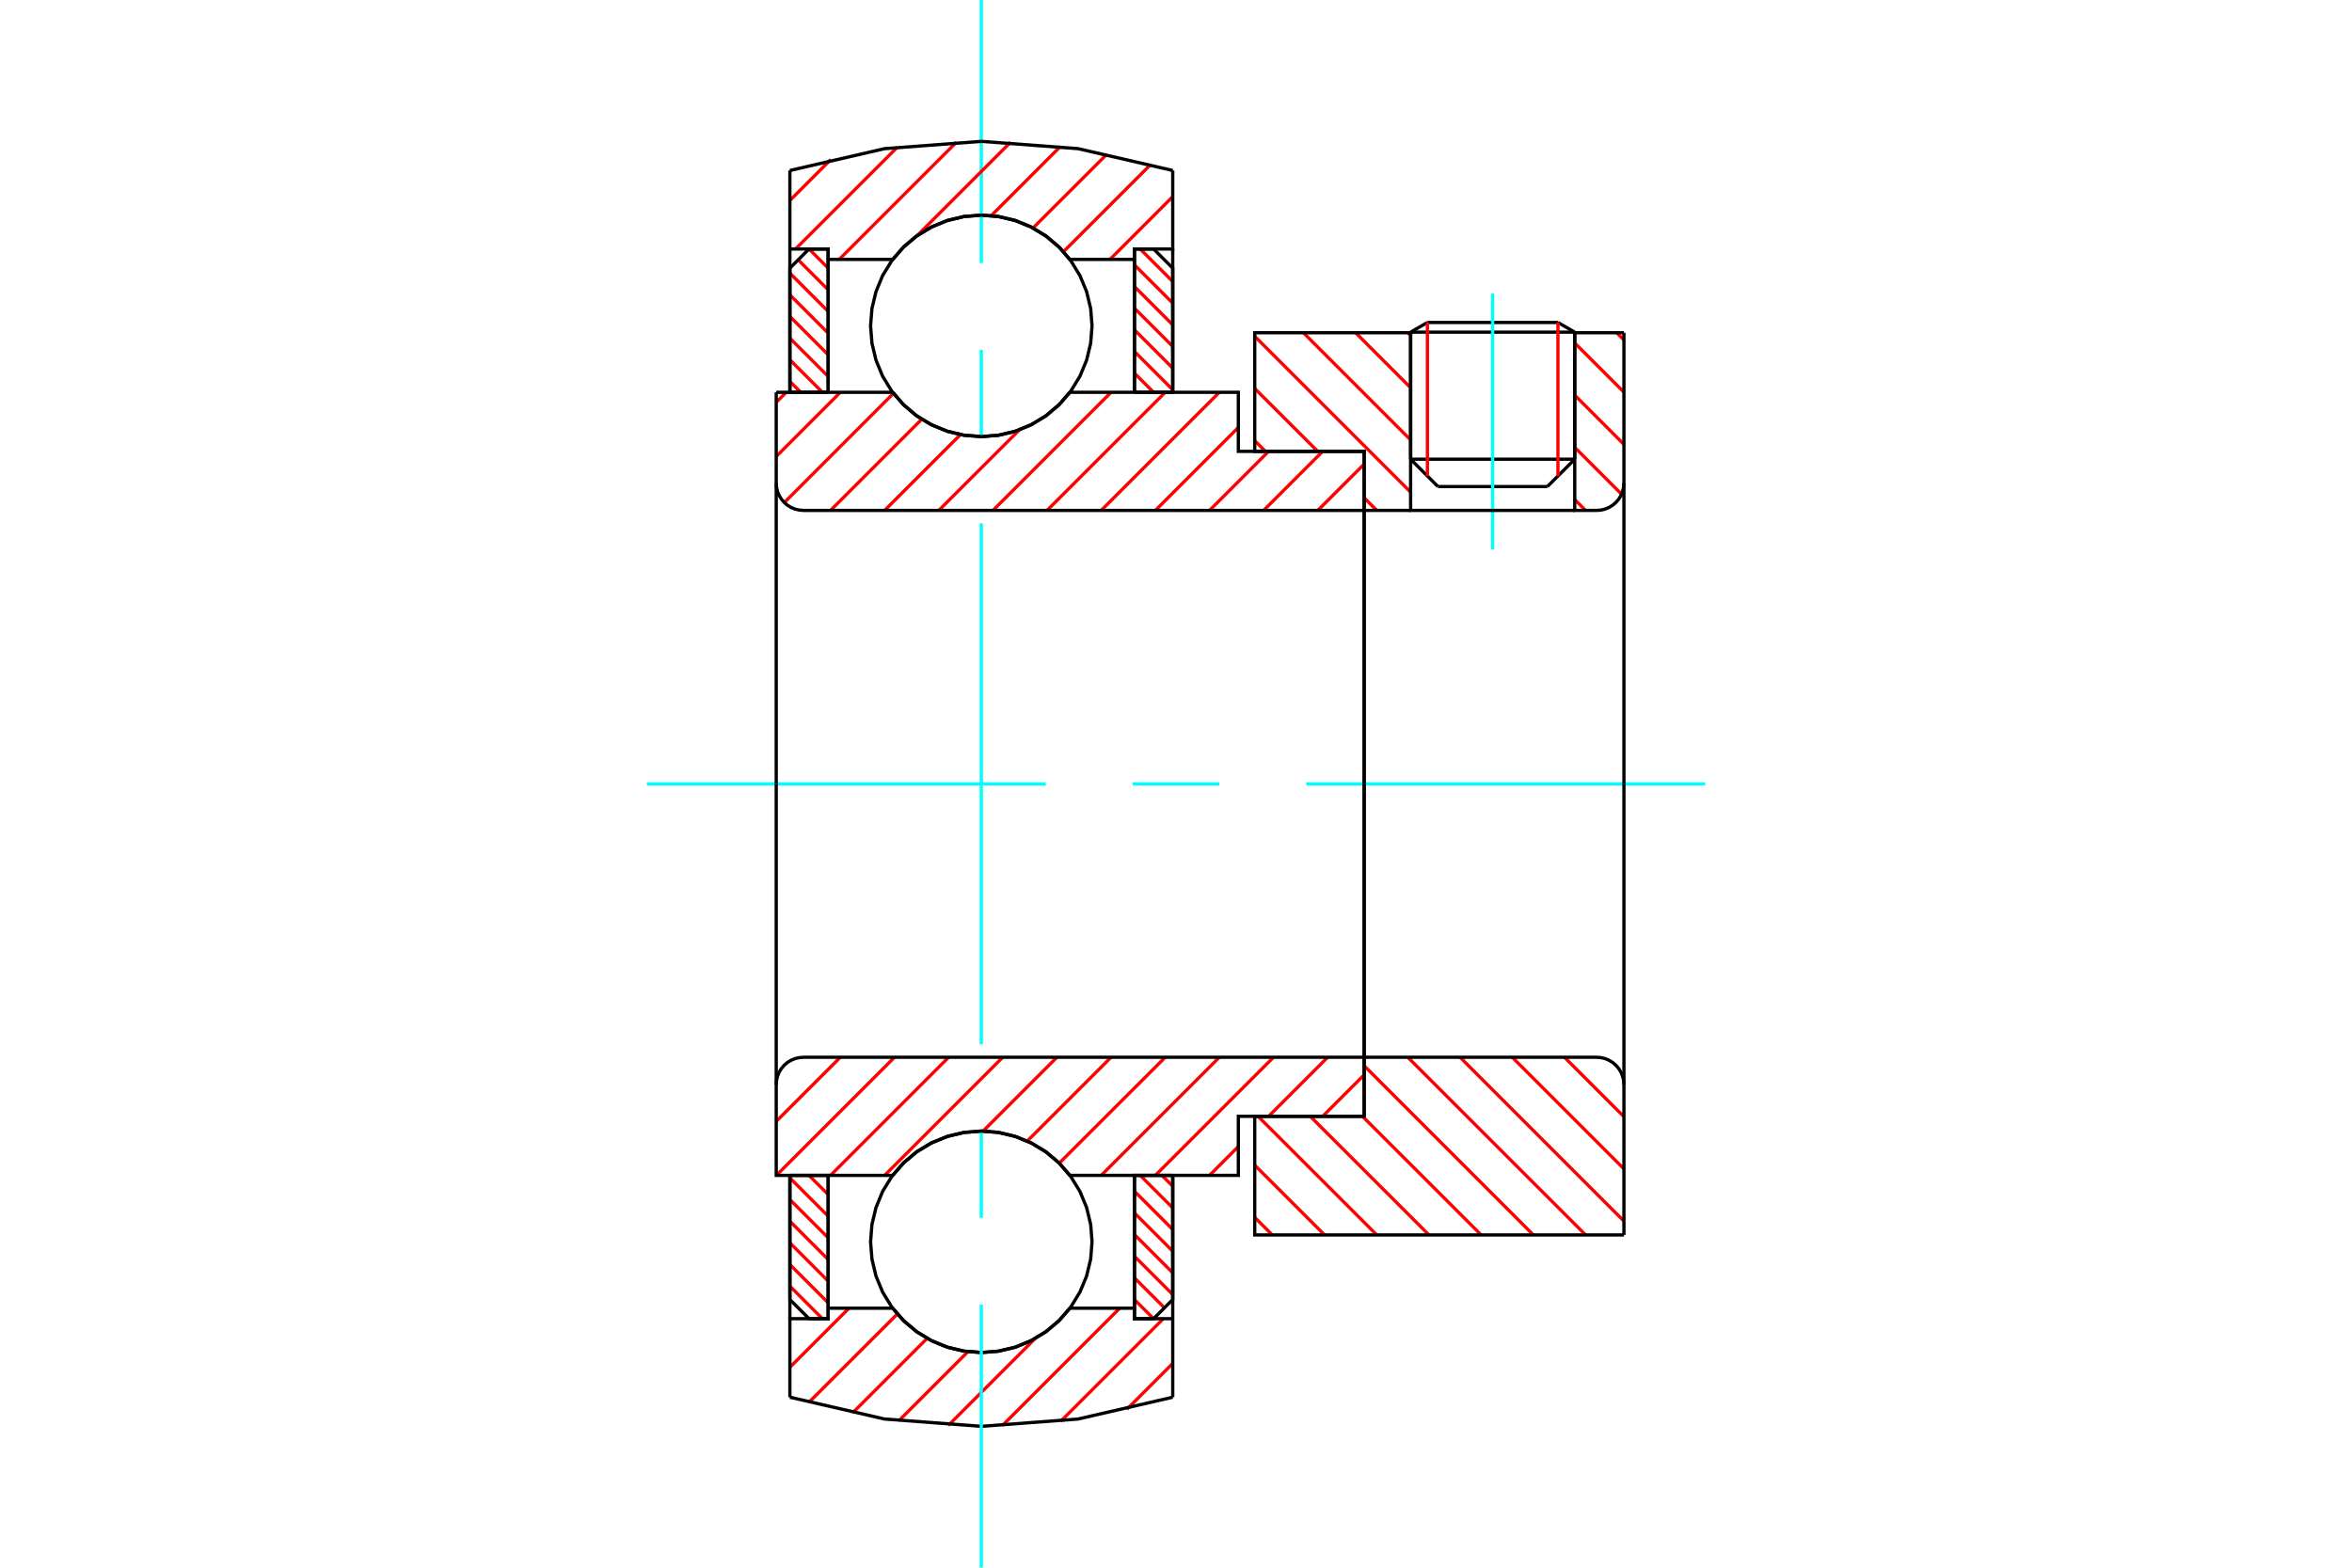 <?xml version="1.0" standalone="no"?>
<!DOCTYPE svg PUBLIC "-//W3C//DTD SVG 1.1//EN"
	"http://www.w3.org/Graphics/SVG/1.1/DTD/svg11.dtd">
<svg xmlns="http://www.w3.org/2000/svg" height="100%" width="100%" viewBox="0 0 36000 24000">
	<rect x="-1800" y="-1200" width="39600" height="26400" style="fill:#FFF"/>
	<g style="fill:none; fill-rule:evenodd" transform="matrix(1 0 0 1 0 0)">
		<g style="fill:none; stroke:#000; stroke-width:50; shape-rendering:geometricPrecision">
			<line x1="24103" y1="5085" x2="21591" y2="5085"/>
			<line x1="21848" y1="4937" x2="23846" y2="4937"/>
			<line x1="21591" y1="7030" x2="24103" y2="7030"/>
			<line x1="23684" y1="7449" x2="22010" y2="7449"/>
			<line x1="21848" y1="4937" x2="21591" y2="5085"/>
			<line x1="24103" y1="5085" x2="23846" y2="4937"/>
			<line x1="23684" y1="7449" x2="24103" y2="7030"/>
			<line x1="21591" y1="7030" x2="22010" y2="7449"/>
			<line x1="21591" y1="5085" x2="21591" y2="7030"/>
			<line x1="24103" y1="7030" x2="24103" y2="5085"/>
		</g>
		<g style="fill:none; stroke:#0FF; stroke-width:50; shape-rendering:geometricPrecision">
			<line x1="22847" y1="8413" x2="22847" y2="4495"/>
		</g>
		<g style="fill:none; stroke:#F00; stroke-width:50; shape-rendering:geometricPrecision">
			<line x1="23846" y1="4937" x2="23846" y2="7287"/>
			<line x1="21848" y1="7287" x2="21848" y2="4937"/>
			<line x1="12090" y1="19690" x2="12588" y2="20188"/>
			<line x1="12090" y1="19359" x2="12676" y2="19945"/>
			<line x1="12090" y1="19027" x2="12676" y2="19613"/>
			<line x1="12090" y1="18696" x2="12676" y2="19282"/>
			<line x1="12090" y1="18364" x2="12676" y2="18950"/>
			<line x1="12090" y1="18033" x2="12676" y2="18619"/>
			<line x1="12382" y1="17994" x2="12676" y2="18287"/>
		</g>
		<g style="fill:none; stroke:#000; stroke-width:50; shape-rendering:geometricPrecision">
			<polyline points="12090,17994 12090,19895 12383,20188 12676,20188 12676,17994 12090,17994"/>
		</g>
		<g style="fill:none; stroke:#0FF; stroke-width:50; shape-rendering:geometricPrecision">
			<line x1="9901" y1="12000" x2="16007" y2="12000"/>
			<line x1="17336" y1="12000" x2="18664" y2="12000"/>
			<line x1="19993" y1="12000" x2="26099" y2="12000"/>
		</g>
		<g style="fill:none; stroke:#F00; stroke-width:50; shape-rendering:geometricPrecision">
			<line x1="12090" y1="5840" x2="12257" y2="6006"/>
			<line x1="12090" y1="5508" x2="12588" y2="6006"/>
			<line x1="12090" y1="5177" x2="12676" y2="5763"/>
			<line x1="12090" y1="4845" x2="12676" y2="5431"/>
			<line x1="12090" y1="4514" x2="12676" y2="5100"/>
			<line x1="12090" y1="4182" x2="12676" y2="4768"/>
			<line x1="12217" y1="3978" x2="12676" y2="4437"/>
			<line x1="12383" y1="3812" x2="12676" y2="4105"/>
		</g>
		<g style="fill:none; stroke:#000; stroke-width:50; shape-rendering:geometricPrecision">
			<polyline points="12676,6006 12676,3812 12383,3812 12090,4105 12090,6006 12676,6006"/>
		</g>
		<g style="fill:none; stroke:#F00; stroke-width:50; shape-rendering:geometricPrecision">
			<line x1="17783" y1="17994" x2="17950" y2="18160"/>
			<line x1="17452" y1="17994" x2="17950" y2="18492"/>
			<line x1="17364" y1="18237" x2="17950" y2="18823"/>
			<line x1="17364" y1="18569" x2="17950" y2="19155"/>
			<line x1="17364" y1="18900" x2="17950" y2="19486"/>
			<line x1="17364" y1="19232" x2="17950" y2="19818"/>
			<line x1="17364" y1="19563" x2="17823" y2="20022"/>
			<line x1="17364" y1="19895" x2="17657" y2="20188"/>
		</g>
		<g style="fill:none; stroke:#000; stroke-width:50; shape-rendering:geometricPrecision">
			<polyline points="17950,17994 17950,19895 17657,20188 17364,20188 17364,17994 17950,17994"/>
		</g>
		<g style="fill:none; stroke:#F00; stroke-width:50; shape-rendering:geometricPrecision">
			<line x1="17452" y1="3812" x2="17950" y2="4310"/>
			<line x1="17364" y1="4055" x2="17950" y2="4641"/>
			<line x1="17364" y1="4387" x2="17950" y2="4973"/>
			<line x1="17364" y1="4718" x2="17950" y2="5304"/>
			<line x1="17364" y1="5050" x2="17950" y2="5636"/>
			<line x1="17364" y1="5381" x2="17950" y2="5967"/>
			<line x1="17364" y1="5713" x2="17657" y2="6006"/>
		</g>
		<g style="fill:none; stroke:#000; stroke-width:50; shape-rendering:geometricPrecision">
			<polyline points="17364,6006 17364,3812 17657,3812 17950,4105 17950,6006 17364,6006"/>
			<polyline points="16715,4989 16694,4724 16632,4465 16530,4220 16391,3993 16219,3791 16016,3618 15789,3479 15544,3377 15285,3315 15020,3294 14755,3315 14496,3377 14250,3479 14023,3618 13821,3791 13648,3993 13509,4220 13408,4465 13346,4724 13325,4989 13346,5254 13408,5513 13509,5759 13648,5986 13821,6188 14023,6361 14250,6500 14496,6601 14755,6663 15020,6684 15285,6663 15544,6601 15789,6500 16016,6361 16219,6188 16391,5986 16530,5759 16632,5513 16694,5254 16715,4989"/>
			<polyline points="16715,19011 16694,18746 16632,18487 16530,18241 16391,18014 16219,17812 16016,17639 15789,17500 15544,17399 15285,17337 15020,17316 14755,17337 14496,17399 14250,17500 14023,17639 13821,17812 13648,18014 13509,18241 13408,18487 13346,18746 13325,19011 13346,19276 13408,19535 13509,19780 13648,20007 13821,20209 14023,20382 14250,20521 14496,20623 14755,20685 15020,20706 15285,20685 15544,20623 15789,20521 16016,20382 16219,20209 16391,20007 16530,19780 16632,19535 16694,19276 16715,19011"/>
		</g>
		<g style="fill:none; stroke:#F00; stroke-width:50; shape-rendering:geometricPrecision">
			<line x1="23946" y1="16186" x2="24856" y2="17096"/>
			<line x1="23147" y1="16186" x2="24856" y2="17895"/>
			<line x1="22348" y1="16186" x2="24856" y2="18694"/>
			<line x1="21548" y1="16186" x2="24269" y2="18906"/>
			<line x1="20880" y1="16316" x2="23470" y2="18906"/>
			<line x1="20854" y1="17090" x2="22671" y2="18906"/>
			<line x1="20055" y1="17090" x2="21872" y2="18906"/>
			<line x1="19256" y1="17090" x2="21073" y2="18906"/>
			<line x1="19205" y1="17838" x2="20274" y2="18906"/>
			<line x1="19205" y1="18637" x2="19474" y2="18906"/>
		</g>
		<g style="fill:none; stroke:#000; stroke-width:50; shape-rendering:geometricPrecision">
			<line x1="24856" y1="12000" x2="24856" y2="18906"/>
			<polyline points="24856,16604 24851,16539 24835,16475 24810,16414 24776,16358 24733,16308 24683,16265 24627,16231 24567,16206 24503,16191 24437,16186 20880,16186 20880,12000"/>
			<polyline points="20880,16186 20880,17090 19205,17090 19205,18906 24856,18906"/>
		</g>
		<g style="fill:none; stroke:#F00; stroke-width:50; shape-rendering:geometricPrecision">
			<line x1="24745" y1="5094" x2="24856" y2="5205"/>
			<line x1="24103" y1="5251" x2="24856" y2="6004"/>
			<line x1="24103" y1="6050" x2="24856" y2="6803"/>
			<line x1="24103" y1="6849" x2="24820" y2="7566"/>
			<line x1="21548" y1="5094" x2="21591" y2="5137"/>
			<line x1="24103" y1="7648" x2="24269" y2="7814"/>
			<line x1="20749" y1="5094" x2="21591" y2="5936"/>
			<line x1="19950" y1="5094" x2="21591" y2="6735"/>
			<line x1="19205" y1="5148" x2="21591" y2="7534"/>
			<line x1="19205" y1="5947" x2="20169" y2="6910"/>
			<line x1="20880" y1="7621" x2="21073" y2="7814"/>
			<line x1="19205" y1="6746" x2="19369" y2="6910"/>
		</g>
		<g style="fill:none; stroke:#000; stroke-width:50; shape-rendering:geometricPrecision">
			<line x1="24856" y1="12000" x2="24856" y2="5094"/>
			<polyline points="24437,7814 24503,7809 24567,7794 24627,7769 24683,7735 24733,7692 24776,7642 24810,7586 24835,7525 24851,7461 24856,7396"/>
			<polyline points="24437,7814 24103,7814 24103,5094"/>
			<polyline points="24103,7814 21591,7814 21591,5094"/>
			<polyline points="21591,7814 20880,7814 20880,12000"/>
			<polyline points="20880,7814 20880,6910 19205,6910 19205,5094 21591,5094"/>
			<line x1="24103" y1="5094" x2="24856" y2="5094"/>
		</g>
		<g style="fill:none; stroke:#F00; stroke-width:50; shape-rendering:geometricPrecision">
			<line x1="17950" y1="20873" x2="17247" y2="21576"/>
			<line x1="17806" y1="20188" x2="16237" y2="21757"/>
			<line x1="17138" y1="20028" x2="15339" y2="21827"/>
			<line x1="15846" y1="20490" x2="14514" y2="21823"/>
			<line x1="14815" y1="20693" x2="13757" y2="21751"/>
			<line x1="14191" y1="20489" x2="13048" y2="21632"/>
			<line x1="13735" y1="20116" x2="12380" y2="21470"/>
			<line x1="12994" y1="20028" x2="12090" y2="20932"/>
		</g>
		<g style="fill:none; stroke:#000; stroke-width:50; shape-rendering:geometricPrecision">
			<polyline points="17950,17994 17950,20188 17950,21390"/>
			<polyline points="12090,21390 13538,21724 15020,21836 16502,21724 17950,21390"/>
			<polyline points="12090,21390 12090,20188 12676,20188 12676,20028 12676,17994"/>
			<polyline points="12676,20028 13664,20028 13836,20225 14037,20392 14262,20527 14504,20626 14759,20686 15020,20706 15281,20686 15536,20626 15778,20527 16002,20392 16203,20225 16376,20028 17364,20028 17364,17994"/>
			<polyline points="17364,20028 17364,20188 17950,20188"/>
			<line x1="12090" y1="20188" x2="12090" y2="17994"/>
		</g>
		<g style="fill:none; stroke:#0FF; stroke-width:50; shape-rendering:geometricPrecision">
			<line x1="15020" y1="24000" x2="15020" y2="19973"/>
			<line x1="15020" y1="18645" x2="15020" y2="17316"/>
			<line x1="15020" y1="15987" x2="15020" y2="8013"/>
			<line x1="15020" y1="6684" x2="15020" y2="5355"/>
			<line x1="15020" y1="4027" x2="15020" y2="0"/>
		</g>
		<g style="fill:none; stroke:#F00; stroke-width:50; shape-rendering:geometricPrecision">
			<line x1="17950" y1="3010" x2="16988" y2="3972"/>
			<line x1="17614" y1="2517" x2="16277" y2="3854"/>
			<line x1="16944" y1="2358" x2="15812" y2="3490"/>
			<line x1="16232" y1="2241" x2="15172" y2="3302"/>
			<line x1="15469" y1="2176" x2="14033" y2="3612"/>
			<line x1="14640" y1="2176" x2="12844" y2="3972"/>
			<line x1="13738" y1="2250" x2="12176" y2="3812"/>
			<line x1="12716" y1="2442" x2="12090" y2="3069"/>
		</g>
		<g style="fill:none; stroke:#000; stroke-width:50; shape-rendering:geometricPrecision">
			<polyline points="12090,6006 12090,3812 12090,2610"/>
			<polyline points="17950,2610 16502,2276 15020,2164 13538,2276 12090,2610"/>
			<polyline points="17950,2610 17950,3812 17364,3812 17364,3972 17364,6006"/>
			<polyline points="17364,3972 16376,3972 16203,3775 16002,3608 15778,3473 15536,3374 15281,3314 15020,3294 14759,3314 14504,3374 14262,3473 14037,3608 13836,3775 13664,3972 12676,3972 12676,6006"/>
			<polyline points="12676,3972 12676,3812 12090,3812"/>
			<line x1="17950" y1="3812" x2="17950" y2="6006"/>
		</g>
		<g style="fill:none; stroke:#F00; stroke-width:50; shape-rendering:geometricPrecision">
			<line x1="20880" y1="16455" x2="20245" y2="17090"/>
			<line x1="20321" y1="16186" x2="19417" y2="17090"/>
			<line x1="18954" y1="17552" x2="18513" y2="17994"/>
			<line x1="19492" y1="16186" x2="17684" y2="17994"/>
			<line x1="18663" y1="16186" x2="16855" y2="17994"/>
			<line x1="17835" y1="16186" x2="16213" y2="17807"/>
			<line x1="17006" y1="16186" x2="15723" y2="17469"/>
			<line x1="16177" y1="16186" x2="15046" y2="17317"/>
			<line x1="15348" y1="16186" x2="13540" y2="17994"/>
			<line x1="14520" y1="16186" x2="12712" y2="17994"/>
			<line x1="13691" y1="16186" x2="11883" y2="17994"/>
			<line x1="12862" y1="16186" x2="11881" y2="17167"/>
		</g>
		<g style="fill:none; stroke:#000; stroke-width:50; shape-rendering:geometricPrecision">
			<line x1="20880" y1="12000" x2="20880" y2="17090"/>
			<polyline points="20880,16186 12299,16186 12234,16191 12170,16206 12109,16231 12053,16265 12003,16308 11961,16358 11926,16414 11901,16475 11886,16539 11881,16604 11881,17994 12467,17994 13664,17994"/>
			<polyline points="16376,17994 16203,17797 16002,17629 15778,17495 15536,17396 15281,17336 15020,17316 14759,17336 14504,17396 14262,17495 14037,17629 13836,17797 13664,17994"/>
			<polyline points="16376,17994 18954,17994 18954,17090 20880,17090"/>
			<line x1="11881" y1="12000" x2="11881" y2="16604"/>
		</g>
		<g style="fill:none; stroke:#F00; stroke-width:50; shape-rendering:geometricPrecision">
			<line x1="20880" y1="7105" x2="20170" y2="7814"/>
			<line x1="20245" y1="6910" x2="19341" y2="7814"/>
			<line x1="19417" y1="6910" x2="18513" y2="7814"/>
			<line x1="18954" y1="6544" x2="17684" y2="7814"/>
			<line x1="18663" y1="6006" x2="16855" y2="7814"/>
			<line x1="17835" y1="6006" x2="16026" y2="7814"/>
			<line x1="17006" y1="6006" x2="15198" y2="7814"/>
			<line x1="15604" y1="6580" x2="14369" y2="7814"/>
			<line x1="14701" y1="6653" x2="13540" y2="7814"/>
			<line x1="14108" y1="6418" x2="12712" y2="7814"/>
			<line x1="13676" y1="6021" x2="12005" y2="7693"/>
			<line x1="12862" y1="6006" x2="11881" y2="6988"/>
			<line x1="12034" y1="6006" x2="11881" y2="6159"/>
		</g>
		<g style="fill:none; stroke:#000; stroke-width:50; shape-rendering:geometricPrecision">
			<line x1="11881" y1="12000" x2="11881" y2="6006"/>
			<polyline points="11881,7396 11886,7461 11901,7525 11926,7586 11961,7642 12003,7692 12053,7735 12109,7769 12170,7794 12234,7809 12299,7814 20880,7814 20880,6910 18954,6910 18954,6006 16376,6006"/>
			<polyline points="13664,6006 13836,6203 14037,6371 14262,6505 14504,6604 14759,6664 15020,6684 15281,6664 15536,6604 15778,6505 16002,6371 16203,6203 16376,6006"/>
			<polyline points="13664,6006 12467,6006 11881,6006"/>
			<line x1="20880" y1="12000" x2="20880" y2="7814"/>
		</g>
	</g>
</svg>
